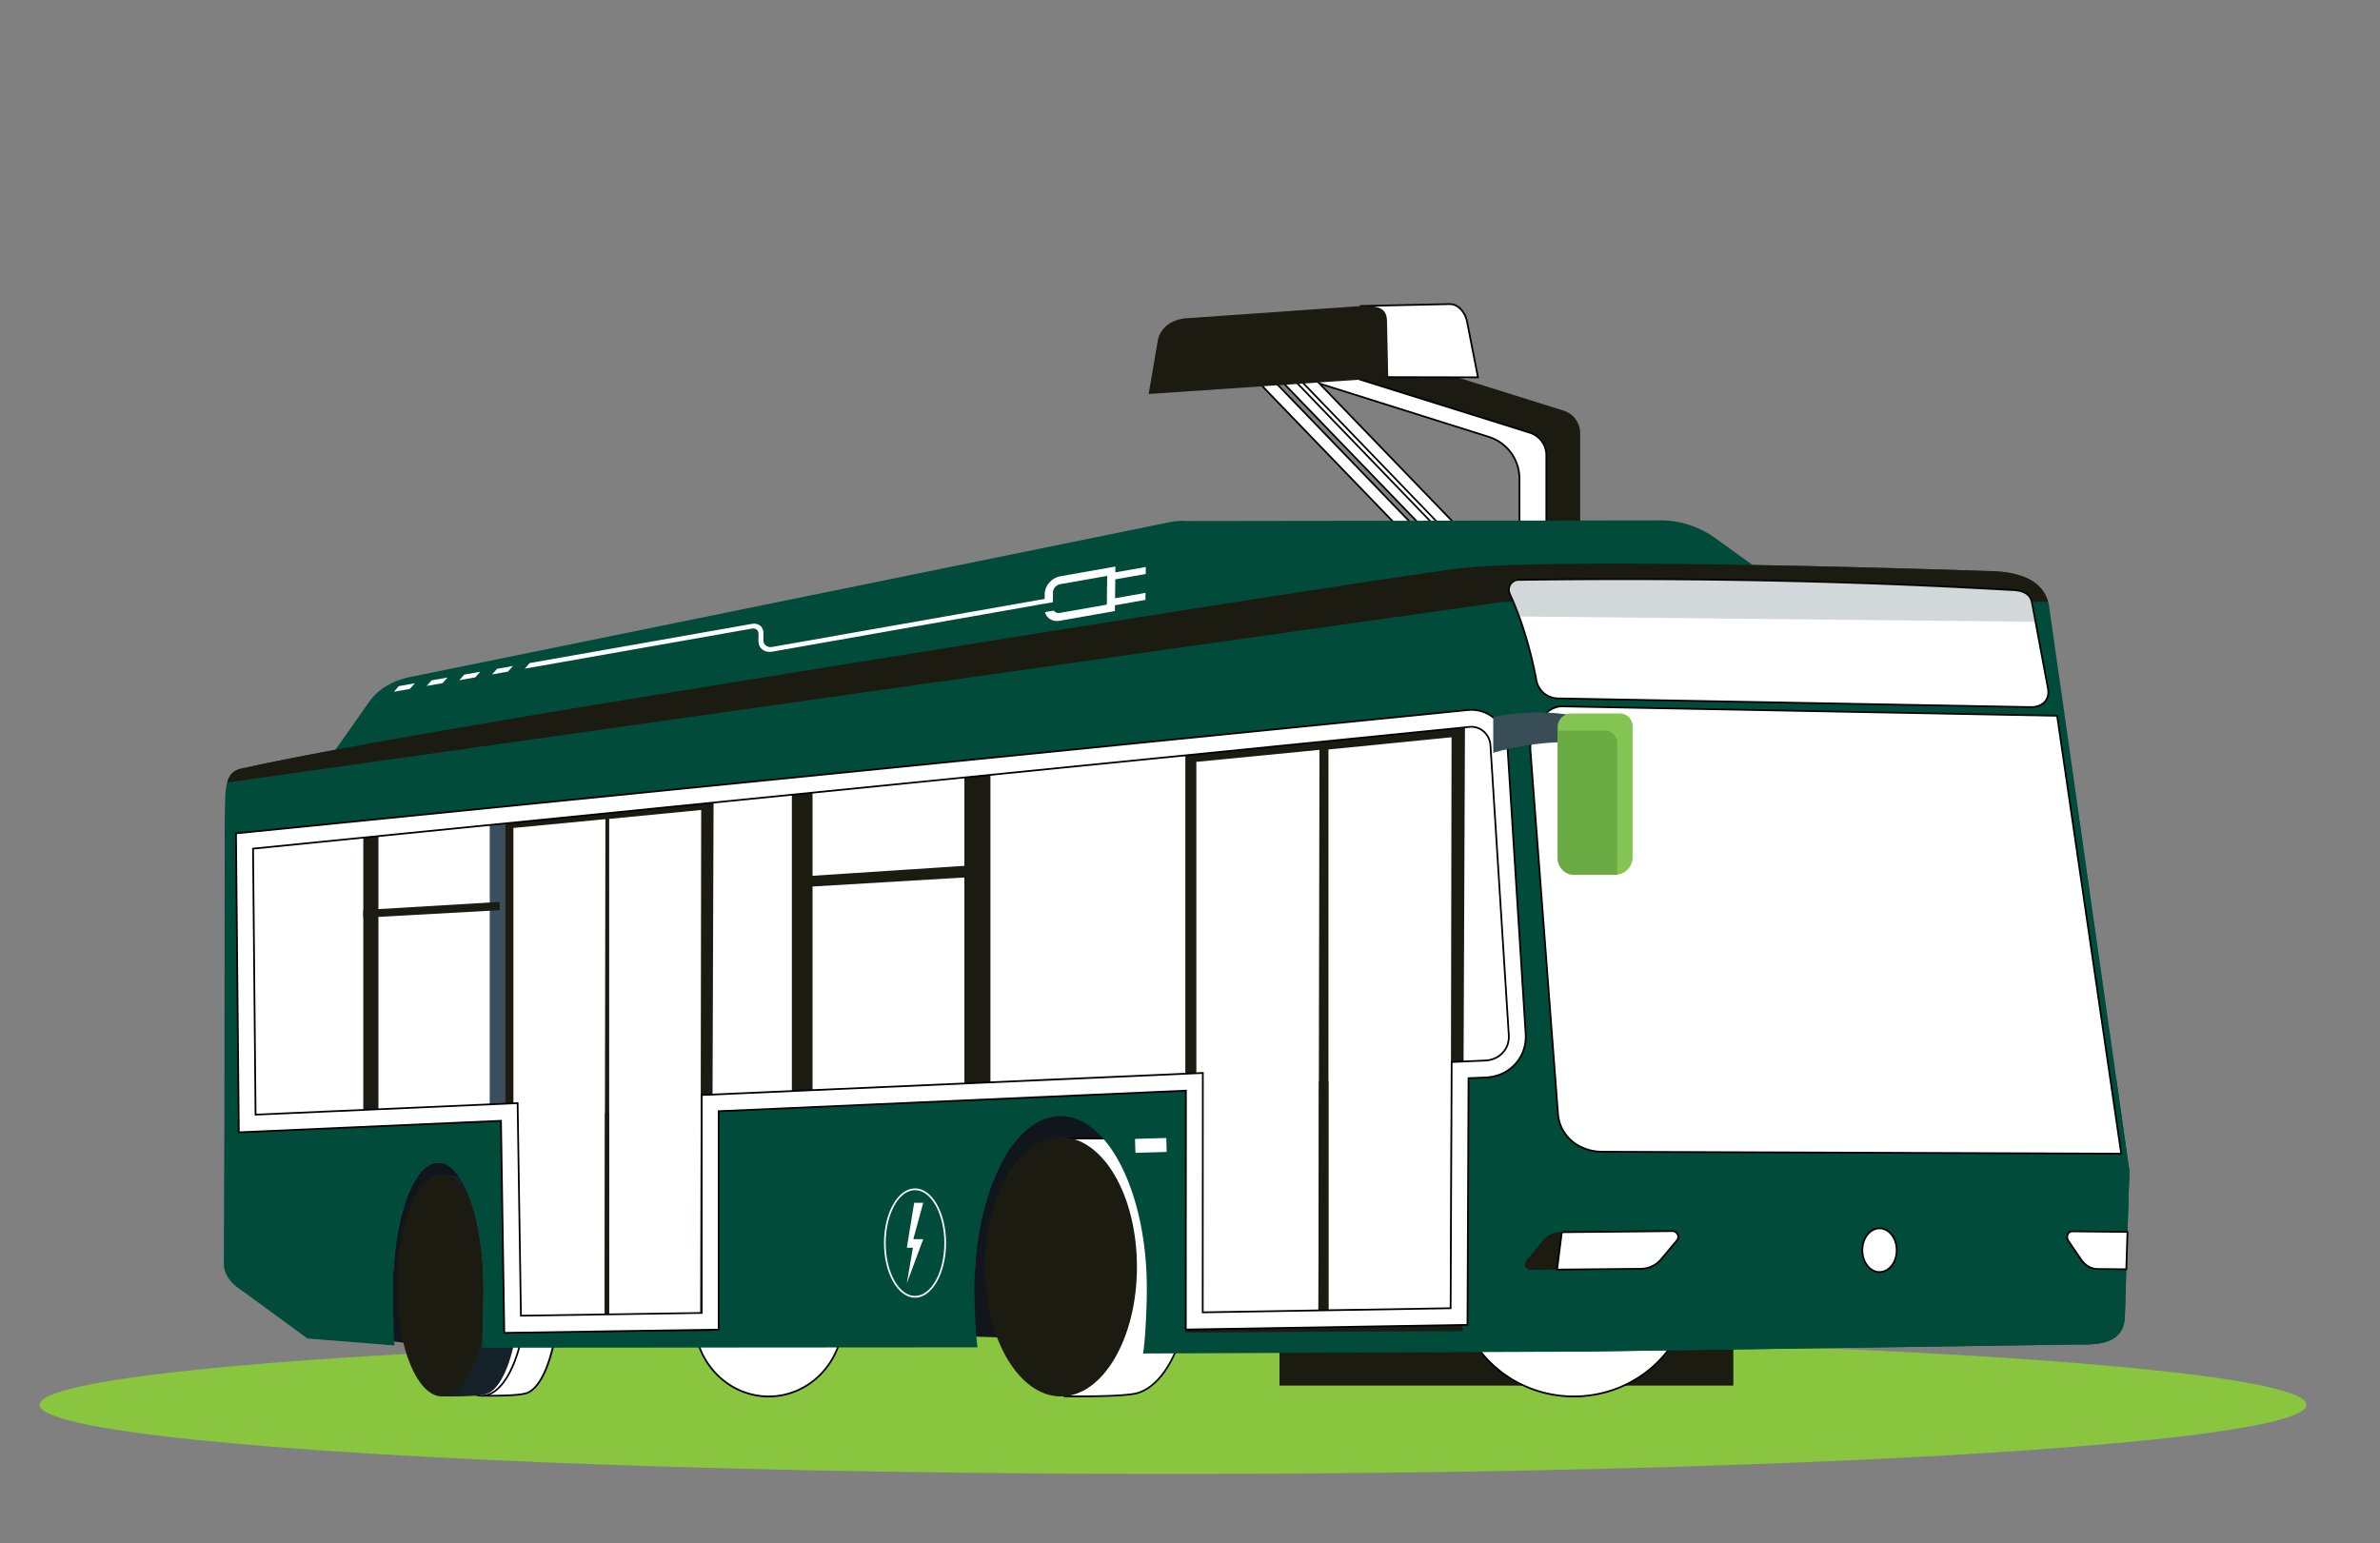 <?xml version="1.0" encoding="UTF-8"?> <svg xmlns="http://www.w3.org/2000/svg" viewBox="0 0 4141 2685"><rect x="0" y="0" width="4141" height="2685" fill="#808080" stroke="none"/><defs><style>.cls-1{isolation:isolate;}.cls-2{fill:#8ac53f;}.cls-3{fill:#1c1b12;}.cls-4{fill:#fff;}.cls-5{fill:#10161b;}.cls-6{fill:#152129;}.cls-7{fill:#445f71;}.cls-8{fill:#374e5c;}.cls-9{fill:#3d5766;}.cls-10{fill:#394f5e;}.cls-11{fill:#324754;}.cls-12{fill:#2e404d;}.cls-13{fill:#004b39;}.cls-14{fill:#384d56;}.cls-15{fill:#83c453;}.cls-16{fill:#6cab44;}.cls-17{mix-blend-mode:screen;opacity:0.23;}</style></defs><g class="cls-1"><g id="Layer_1" data-name="Layer 1"><ellipse class="cls-2" cx="2041.01" cy="2444.56" rx="1971.99" ry="120.31"></ellipse><path class="cls-3" d="M2749.34,753.78V2384.45H2643.75V832.9a76.28,76.28,0,0,0-52.17-72.33L2225.69,645.35l-122.1-38.45H2376.9l343.61,107.66A41.07,41.07,0,0,1,2749.34,753.78Z"></path><path class="cls-4" d="M2690.53,792.23V2384.45h-46.78V832.9a76.28,76.28,0,0,0-52.17-72.33L2225.69,645.35h92.44L2661.75,753A41.12,41.12,0,0,1,2690.53,792.23Z"></path><path d="M2692,2386h-49.8V832.9A74.68,74.68,0,0,0,2591.1,762L2215.86,643.84l102.73.07L2662.2,751.57A42.45,42.45,0,0,1,2692,792.23Zm-46.78-3H2689V792.23a39.45,39.45,0,0,0-27.73-37.78L2317.9,646.86h-82.39L2592,759.12a77.72,77.72,0,0,1,53.23,73.78Z"></path><polygon class="cls-4" points="2765.75 1154.83 2689.35 1139.82 2673.21 1123.11 2444.43 885.79 2378.82 817.74 2167.89 598.99 2244.33 614.01 2389.3 764.38 2454.92 832.44 2749.66 1138.13 2765.75 1154.83"></polygon><path d="M2770.16,1157.23l-81.57-16-16.46-17L2443.35,886.84,2163.47,596.58l81.62,16,.33.34L2456,831.39l294.75,305.69Zm-80-18.8,71.22,14-12.76-13.24L2388.21,765.43l-144.64-150-71.27-14,273.22,283.35,228.78,237.31Z"></path><polygon class="cls-4" points="2673.39 1136.68 2637.65 1129.66 2621.57 1112.96 2437.35 921.87 2371.73 853.81 2116.19 588.83 2151.97 595.86 2376.63 828.87 2442.24 896.97 2657.25 1119.97 2673.39 1136.68"></polygon><path d="M2677.81,1139.09l-40.91-8-16.42-17L2370.64,854.86,2111.77,586.42l41,8.05.33.35,224.65,233,65.62,68.11,215,223Zm-39.4-10.82,30.55,6-12.8-13.25-215-223-65.61-68.1L2151.21,597.25l-30.6-6,252.2,261.52Z"></path><polygon class="cls-4" points="2731.57 1148.11 2718.69 1145.58 2702.55 1128.87 2448.45 865.34 2382.83 797.28 2197.22 604.75 2210.21 607.31 2384.62 788.2 2450.24 856.26 2715.49 1131.41 2731.57 1148.11"></polygon><path d="M2736,1150.52l-18.06-3.55-16.46-17L2381.75,798.33l-188.94-196,18.16,3.57.33.34,240,249,265.26,275.16Zm-16.55-6.33,7.72,1.52-12.76-13.25L2449.15,857.31,2209.45,608.7l-7.81-1.54,247.9,257.13,254.1,263.53Z"></path><path class="cls-4" d="M2571.55,656.61l-201.18-.44-2.69-123.63L2522,529.18c14.63-.32,27.53,13.14,30.84,32.17Z"></path><path d="M2573.38,658.12l-204.49-.44-2.75-126.62L2522,527.67c15.33-.31,28.93,13.73,32.36,33.42Zm-201.53-3.46,197.86.44-18.31-93.46c-3.14-18-15.23-30.95-28.86-30.95h-.47L2369.22,534Z"></path><path class="cls-3" d="M2415.4,657.29l-416.85,28.32,15.54-91.09c3.94-25.86,27.07-40.45,54.54-41l298.46-20.93c25.17-.55,45.6.17,46.15,25.34Z"></path><rect class="cls-3" x="2226.18" y="1457.09" width="789.69" height="954.03"></rect><path class="cls-4" d="M1300.66,2166.11h73.55c53.46,16.51,92.48,68.07,92.48,129.16,0,74.41-57.87,134.73-129.26,134.73s-129.26-60.32-129.26-134.73C1208.17,2234.18,1247.19,2182.62,1300.66,2166.11Z"></path><path d="M1337.43,2431.51c-72.1,0-130.77-61.12-130.77-136.24a138.64,138.64,0,0,1,26.49-82.18,131.87,131.87,0,0,1,67.06-48.42l.45-.07h73.77l.22.07a131.9,131.9,0,0,1,67.07,48.42,138.63,138.63,0,0,1,26.48,82.18C1468.2,2370.39,1409.54,2431.51,1337.43,2431.51Zm-36.54-263.89c-53.71,16.7-91.21,69.16-91.21,127.65,0,73.46,57.31,133.22,127.75,133.22s127.75-59.76,127.75-133.22c0-58.49-37.49-110.95-91.2-127.65Z"></path><polygon class="cls-5" points="665.57 2331.6 707.2 2337.27 763.59 2228.26 808.73 2042.94 790.3 2013.23 730.75 2003.14 675.82 2020.92 636.75 2095.58 632.1 2163.45 632.1 2232.91 639.32 2308.58 665.57 2331.6"></polygon><path class="cls-4" d="M846.54,2294.43a544.11,544.11,0,0,1-3-58,538,538,0,0,1,3.87-65.23l.84-126.39L905,2045a22,22,0,0,1,7,0h0c34.18,5.5,61.33,89.07,61.33,191.4S946.19,2419.81,912,2425.3h0c-19.11,4.27-70.68,3.33-70.68,3.33Z"></path><path d="M853.88,2430.24c-7.06,0-11.94-.08-12.57-.09l-1.54,0L845,2294.48a544.81,544.81,0,0,1-3-58.07,538.62,538.62,0,0,1,3.87-65.33l.85-127.8,58.16.19a22.72,22.72,0,0,1,7.22,0h1.39v.25c34.51,7.42,61.36,91.35,61.36,192.66,0,102.62-26.82,184.36-62.42,190.35l-.09,0C899,2429.77,870.44,2430.24,853.88,2430.24Zm-11-3.09c8.52.11,50,.44,67.6-3.07V2424l1.27-.21c33.68-5.41,60.06-87.73,60.06-187.4,0-49.21-6.31-95.93-17.77-131.55-11.28-35.06-26.3-55.79-42.29-58.36l-.34,0a20.26,20.26,0,0,0-6.22,0l-.23,0-55.27-.18-.85,125.05a538.07,538.07,0,0,0-3.85,65,543.49,543.49,0,0,0,3,57.86v.22Z"></path><path class="cls-4" d="M917.21,2235.85c0,106.55-35.24,192.91-78.72,192.91s-78.73-86.36-78.73-192.91,35.25-192.91,78.73-192.91S917.21,2129.3,917.21,2235.85Z"></path><path d="M838.49,2430.27c-21.68,0-42-20.4-57.07-57.44-14.94-36.61-23.17-85.25-23.17-137s8.23-100.37,23.17-137c15.12-37,35.39-57.44,57.07-57.44s42,20.4,57.06,57.44c15,36.61,23.17,85.26,23.17,137s-8.22,100.37-23.17,137C880.44,2409.87,860.17,2430.27,838.49,2430.27Zm0-385.82c-42.58,0-77.22,85.86-77.22,191.4s34.64,191.4,77.22,191.4,77.21-85.86,77.21-191.4S881.07,2044.45,838.49,2044.45Z"></path><path class="cls-4" d="M894.27,2235.85c0,75.5-25,136.7-55.79,136.7s-55.78-61.2-55.78-136.7,25-136.7,55.78-136.7S894.27,2160.36,894.27,2235.85Z"></path><path d="M838.48,2374.06c-15.55,0-30.05-14.55-40.84-41-10.6-26-16.45-60.52-16.45-97.23s5.85-71.23,16.45-97.23c10.79-26.43,25.29-41,40.84-41s30.07,14.55,40.85,41c10.61,26,16.45,60.53,16.45,97.23s-5.84,71.24-16.45,97.23C868.55,2359.51,854,2374.06,838.48,2374.06Zm0-273.4c-29.92,0-54.27,60.65-54.27,135.19S808.56,2371,838.48,2371s54.28-60.64,54.28-135.19S868.41,2100.66,838.48,2100.66Z"></path><path class="cls-4" d="M870.79,2235.85c0,43.71-14.46,79.15-32.31,79.15s-32.29-35.44-32.29-79.15,14.46-79.15,32.29-79.15S870.79,2192.14,870.79,2235.85Z"></path><path d="M838.48,2316.51c-19,0-33.8-35.43-33.8-80.66s14.85-80.66,33.8-80.66,33.82,35.43,33.82,80.66S857.45,2316.51,838.48,2316.51Zm0-158.3c-16.68,0-30.78,35.56-30.78,77.64s14.1,77.64,30.78,77.64,30.8-35.55,30.8-77.64S855.18,2158.21,838.48,2158.21Z"></path><path class="cls-4" d="M856.9,2235.85c0,24.92-8.24,45.13-18.41,45.13s-18.42-20.21-18.42-45.13,8.25-45.13,18.42-45.13S856.9,2210.93,856.9,2235.85Z"></path><path d="M838.49,2282.49c-11.18,0-19.93-20.48-19.93-46.64s8.75-46.64,19.93-46.64,19.92,20.49,19.92,46.64S849.66,2282.49,838.49,2282.49Zm0-90.26c-9.17,0-16.91,20-16.91,43.62s7.74,43.62,16.91,43.62,16.9-20,16.9-43.62S847.65,2192.23,838.49,2192.23Z"></path><path class="cls-4" d="M840.24,2134.74c0,2.09-.68,3.78-1.54,3.78h-5.14c-.86,0-1.54-1.69-1.54-3.78h0c0-2.08.68-3.78,1.54-3.78h5.14c.86,0,1.54,1.7,1.54,3.78Z"></path><path d="M838.7,2140h-5.14c-1.83,0-3-2.13-3-5.29s1.22-5.29,3-5.29h5.14c1.83,0,3,2.12,3,5.29S840.53,2140,838.7,2140Zm-4.76-3h4.38a6.49,6.49,0,0,0,0-4.54h-4.38a6.49,6.49,0,0,0,0,4.54Z"></path><path class="cls-4" d="M826.2,2139.29c.29,2-.11,4.12-.92,4.85l-4.83,4.31c-.8.7-1.68-.31-2-2.27h0c-.29-2,.12-4.12.93-4.84l4.83-4.32c.8-.71,1.69.3,2,2.27Z"></path><path d="M819.93,2150.18a2.19,2.19,0,0,1-.75-.13c-1.13-.41-1.91-1.71-2.2-3.64-.32-2.17.06-5,1.41-6.2l4.83-4.31a2.23,2.23,0,0,1,2.28-.48c1.13.41,1.91,1.71,2.2,3.65s0,4.92-1.4,6.19l-4.84,4.31A2.28,2.28,0,0,1,819.93,2150.18Zm4.62-11.42-4.15,3.7a5.61,5.61,0,0,0-.43,3.5,4.82,4.82,0,0,0,.16.75l4.15-3.69a5.68,5.68,0,0,0,.43-3.51h0A4.82,4.82,0,0,0,824.55,2138.76Z"></path><path class="cls-4" d="M813.65,2155.32a8.16,8.16,0,0,1-.19,5.34l-3.94,8.1c-.66,1.33-1.63,1.13-2.18-.47h0a8.07,8.07,0,0,1,.19-5.33l3.94-8.1c.66-1.34,1.63-1.13,2.18.46Z"></path><path d="M808.52,2171.15h-.13c-.64,0-1.81-.4-2.48-2.37a9.45,9.45,0,0,1,.26-6.46l3.94-8.11a2.61,2.61,0,0,1,2.49-1.73c.63,0,1.8.4,2.48,2.36h0a9.59,9.59,0,0,1-.26,6.47l-3.94,8.11A2.63,2.63,0,0,1,808.52,2171.15Zm3.86-14.71-3.49,7.18a6.64,6.64,0,0,0-.28,3.55l3.49-7.17A6.67,6.67,0,0,0,812.38,2156.44Z"></path><path class="cls-4" d="M804.08,2180.92a7.48,7.48,0,0,1,.57,5.17L802.08,2197c-.43,1.82-1.38,2.43-2.11,1.39h0a7.39,7.39,0,0,1-.56-5.16l2.57-10.92c.42-1.81,1.37-2.43,2.1-1.39Z"></path><path d="M800.74,2200.41a2.44,2.44,0,0,1-2-1.15c-1.12-1.58-1.25-4.47-.79-6.38l2.57-10.92c.55-2.33,1.74-2.89,2.4-3a2.3,2.3,0,0,1,2.4,1.1c1.14,1.61,1.27,4.43.81,6.39l-2.57,10.91c-.55,2.33-1.74,2.89-2.4,3A2.18,2.18,0,0,1,800.74,2200.41Zm2.55-17.1-2.41,10.26a7.09,7.09,0,0,0-.12,2.45l2.42-10.27A7.45,7.45,0,0,0,803.29,2183.31Z"></path><path class="cls-4" d="M798.67,2213c.84.35,1.4,2.32,1.25,4.37l-.89,12.41c-.15,2.07-.95,3.44-1.79,3.08h0c-.84-.37-1.4-2.33-1.25-4.39l.89-12.41c.15-2.06,1-3.43,1.79-3.06Z"></path><path d="M797.51,2234.42a2.14,2.14,0,0,1-.86-.18c-1.74-.75-2.34-3.49-2.17-5.87l.89-12.42c.08-1,.4-3.31,1.89-4.2a2.2,2.2,0,0,1,2-.14c1.73.75,2.33,3.48,2.16,5.87l-.89,12.41c-.08,1-.4,3.31-1.88,4.21A2.27,2.27,0,0,1,797.51,2234.42Zm.89-18.43c0,.06,0,.12,0,.18l-.9,12.41a7.64,7.64,0,0,0,0,1.28c0-.06,0-.12,0-.19l.89-12.41A6.67,6.67,0,0,0,798.4,2216Zm-.48-1.7Z"></path><path class="cls-4" d="M798.06,2247.67c.84-.36,1.64,1,1.79,3.06l.89,12.41c.15,2.05-.41,4-1.25,4.39h0c-.84.37-1.64-1-1.79-3.07l-.89-12.42c-.15-2.05.41-4,1.25-4.37Z"></path><path d="M799.22,2269.1a2.21,2.21,0,0,1-1.15-.33c-1.48-.89-1.8-3.24-1.87-4.21l-.89-12.41c-.18-2.38.42-5.12,2.15-5.86h0a2.19,2.19,0,0,1,2,.14c1.48.9,1.8,3.23,1.87,4.19l.9,12.41c.17,2.4-.44,5.15-2.17,5.89A2.14,2.14,0,0,1,799.22,2269.1Zm-.89-18.41a6.36,6.36,0,0,0,0,1.24l.89,12.42c0,.05,0,.1,0,.15a7.29,7.29,0,0,0,0-1.25l-.9-12.41C798.34,2250.79,798.33,2250.74,798.33,2250.69Z"></path><path class="cls-4" d="M802.32,2280.76c.74-1.05,1.68-.42,2.12,1.39l2.57,10.92a7.41,7.41,0,0,1-.57,5.15h0c-.74,1.05-1.68.43-2.11-1.38l-2.57-10.92a7.5,7.5,0,0,1,.56-5.16Z"></path><path d="M805.67,2300.24a2.18,2.18,0,0,1-.41,0c-.66-.12-1.85-.68-2.4-3l-2.57-10.91c-.45-1.91-.32-4.79.8-6.37a2.33,2.33,0,0,1,2.4-1.12c.66.12,1.86.68,2.41,3l2.58,10.92c.44,1.91.31,4.79-.81,6.38A2.4,2.4,0,0,1,805.67,2300.24Zm-2.55-17.1a7.27,7.27,0,0,0,.11,2.44l2.42,10.25a7.12,7.12,0,0,0-.11-2.42Z"></path><path class="cls-4" d="M811,2308.28c.55-1.6,1.52-1.81,2.18-.47l3.94,8.11a8.17,8.17,0,0,1,.19,5.32h0c-.55,1.6-1.52,1.81-2.18.47l-3.94-8.1a8.07,8.07,0,0,1-.19-5.33Z"></path><path d="M816.08,2324.1a2.64,2.64,0,0,1-2.36-1.72l-3.94-8.11a9.53,9.53,0,0,1-.26-6.47h0c.68-2,1.85-2.33,2.48-2.37a2.57,2.57,0,0,1,2.48,1.73l3.94,8.12a9.5,9.5,0,0,1,.27,6.46c-.68,2-1.84,2.33-2.48,2.37Zm.47-2.86Zm-4.33-11.84a6.45,6.45,0,0,0,.28,3.55l3.49,7.18a6.64,6.64,0,0,0-.28-3.55Z"></path><path class="cls-4" d="M822.9,2326.92c.29-2,1.17-3,2-2.27l4.83,4.31c.8.72,1.21,2.89.92,4.85h0c-.29,2-1.18,3-2,2.26l-4.84-4.31c-.8-.72-1.21-2.89-.92-4.84Z"></path><path d="M829.18,2337.81a2.33,2.33,0,0,1-1.53-.61l-4.83-4.31c-1.36-1.22-1.73-4-1.41-6.19h0c.29-1.94,1.06-3.23,2.19-3.65a2.19,2.19,0,0,1,2.27.47l4.85,4.32c1.35,1.21,1.73,4,1.41,6.19-.29,1.94-1.07,3.23-2.21,3.65A2.35,2.35,0,0,1,829.18,2337.81Zm-4.62-11.42a4.82,4.82,0,0,0-.16.75h0a5.5,5.5,0,0,0,.44,3.51l4.14,3.68a6.13,6.13,0,0,0,.16-.74,5.64,5.64,0,0,0-.44-3.51Z"></path><path class="cls-4" d="M836.73,2334.42c0-2.1.69-3.79,1.54-3.79h5.14c.86,0,1.55,1.69,1.55,3.79h0c0,2.08-.69,3.77-1.55,3.77h-5.14c-.85,0-1.54-1.69-1.54-3.77Z"></path><path d="M843.42,2339.7h-5.15c-1.82,0-3-2.12-3-5.28s1.23-5.3,3-5.3h5.15c1.82,0,3.05,2.13,3.05,5.3S845.24,2339.7,843.42,2339.7Zm-4.76-3H843a5.27,5.27,0,0,0,.42-2.26,5.38,5.38,0,0,0-.42-2.28h-4.37a5.38,5.38,0,0,0-.42,2.28A5.31,5.31,0,0,0,838.66,2336.68Z"></path><path class="cls-4" d="M850.77,2329.86c-.29-2,.12-4.13.92-4.85l4.84-4.31c.79-.71,1.68.3,2,2.27h0c.29,2-.12,4.12-.92,4.84l-4.84,4.31c-.8.72-1.68-.3-2-2.26Z"></path><path d="M852.22,2333.86a2.18,2.18,0,0,1-.74-.13c-1.13-.4-1.92-1.7-2.2-3.65-.33-2.16.05-5,1.4-6.2l4.84-4.31a2.21,2.21,0,0,1,2.27-.47c1.13.41,1.92,1.7,2.2,3.64.33,2.16,0,5-1.4,6.19l-4.84,4.32A2.29,2.29,0,0,1,852.22,2333.86Zm-.49-2.86Zm5.12-8.56-4.15,3.7a5.54,5.54,0,0,0-.44,3.49h0c0,.3.11.54.16.74l4.16-3.7a5.64,5.64,0,0,0,.43-3.49C857,2322.89,856.9,2322.64,856.85,2322.44Z"></path><path class="cls-4" d="M863.33,2313.82a8.07,8.07,0,0,1,.19-5.33l3.94-8.1c.65-1.33,1.62-1.13,2.17.47h0a8,8,0,0,1-.19,5.33l-3.94,8.1c-.65,1.34-1.62,1.14-2.17-.47Z"></path><path d="M864.5,2316.69h-.13c-.63,0-1.8-.4-2.47-2.37a9.5,9.5,0,0,1,.26-6.48l3.94-8.1a2.62,2.62,0,0,1,2.48-1.73c.63,0,1.8.4,2.48,2.36a9.53,9.53,0,0,1-.26,6.49l-3.94,8.1A2.66,2.66,0,0,1,864.5,2316.69Zm3.87-14.71-3.49,7.17a6.63,6.63,0,0,0-.29,3.55l3.5-7.18A6.6,6.6,0,0,0,868.37,2302Z"></path><path class="cls-4" d="M872.89,2288.22a7.4,7.4,0,0,1-.56-5.17l2.57-10.91c.42-1.8,1.37-2.43,2.1-1.38h0a7.46,7.46,0,0,1,.57,5.17L875,2286.84c-.43,1.81-1.37,2.43-2.11,1.38Z"></path><path d="M873.66,2290.24a2.39,2.39,0,0,1-2-1.15c-1.13-1.6-1.26-4.42-.8-6.38l2.57-10.91c.54-2.33,1.73-2.89,2.4-3a2.35,2.35,0,0,1,2.41,1.11c1.12,1.58,1.25,4.47.8,6.38l-2.57,10.92c-.55,2.32-1.74,2.88-2.4,3A2.09,2.09,0,0,1,873.66,2290.24Zm2.55-17.09-2.41,10.25a7.21,7.21,0,0,0-.12,2.43l2.42-10.25A7.2,7.2,0,0,0,876.21,2273.15Z"></path><path class="cls-4" d="M878.3,2256.16c-.83-.37-1.39-2.32-1.25-4.39l.89-12.4c.15-2.06,1-3.44,1.79-3.07h0c.85.35,1.4,2.32,1.26,4.38l-.9,12.41c-.15,2-.94,3.43-1.79,3.07Z"></path><path d="M878.57,2257.72a2.22,2.22,0,0,1-.87-.18h0c-1.72-.75-2.32-3.49-2.15-5.88l.89-12.4c.07-1,.4-3.32,1.89-4.21a2.16,2.16,0,0,1,2-.13c1.71.71,2.31,3.46,2.14,5.86l-.89,12.42c-.07,1-.4,3.3-1.88,4.2A2.27,2.27,0,0,1,878.57,2257.72Zm.9-18.43a1.11,1.11,0,0,0,0,.19l-.89,12.4a8.72,8.72,0,0,0,0,1.26.81.81,0,0,0,0-.16l.9-12.41A9,9,0,0,0,879.47,2239.29Z"></path><path class="cls-4" d="M845.23,2335.58c-22.72,9.81-44.38-27.35-48.39-83S808,2143.83,830.72,2134s44.38,27.35,48.38,83S867.94,2325.76,845.23,2335.58Z"></path><path d="M837.94,2338.65a20.64,20.64,0,0,1-10.77-3.19c-16.44-10-28.93-42.47-31.83-82.78-4-56.16,11.56-110,34.78-120.06a19.66,19.66,0,0,1,18.66,1.51c16.43,10,28.93,42.47,31.83,82.79,4,56.16-11.57,110-34.78,120A19.7,19.7,0,0,1,837.94,2338.65ZM838,2134a16.85,16.85,0,0,0-6.7,1.44c-22.14,9.58-36.93,62.09-33,117.07,2.83,39.37,14.76,70.94,30.39,80.42,5.22,3.17,10.57,3.61,15.89,1.31h0c22.13-9.56,36.92-62.07,33-117.05-2.84-39.38-14.76-70.94-30.39-80.43A17.56,17.56,0,0,0,838,2134Z"></path><path class="cls-4" d="M878.91,2221.48c-.83.37-1.63-1-1.78-3.07l-.9-12.41c-.14-2.05.41-4,1.25-4.38h0c.85-.36,1.64,1,1.79,3.07l.9,12.42c.14,2-.42,4-1.26,4.37Z"></path><path d="M878.65,2223.05a2.27,2.27,0,0,1-1.15-.32c-1.48-.9-1.81-3.24-1.88-4.21l-.89-12.41c-.17-2.38.43-5.12,2.15-5.87a2.16,2.16,0,0,1,2,.14c1.48.9,1.81,3.23,1.88,4.2l.89,12.42c.17,2.38-.43,5.11-2.15,5.86h0A2.07,2.07,0,0,1,878.65,2223.05Zm-.9-18.42a8.83,8.83,0,0,0,0,1.27l.89,12.4c0,.06,0,.11,0,.17a8.7,8.7,0,0,0,0-1.26l-.89-12.41C877.76,2204.74,877.76,2204.68,877.75,2204.63Zm.49-1.72Z"></path><path class="cls-4" d="M874.65,2188.39c-.74,1-1.68.43-2.11-1.38L870,2176.08a7.44,7.44,0,0,1,.57-5.16h0c.73-1.05,1.68-.41,2.1,1.39l2.57,10.92a7.38,7.38,0,0,1-.56,5.16Z"></path><path d="M873.87,2190.41a2.06,2.06,0,0,1-.4,0c-.66-.13-1.85-.69-2.4-3l-2.57-10.93c-.45-1.91-.32-4.8.81-6.38a2.31,2.31,0,0,1,2.39-1.11c.67.13,1.86.69,2.41,3l2.57,10.92c.45,1.91.33,4.79-.8,6.38A2.42,2.42,0,0,1,873.87,2190.41Zm-2.54-17.09a7.14,7.14,0,0,0,.11,2.42l2.42,10.28a7,7,0,0,0-.12-2.44Z"></path><path class="cls-4" d="M866,2160.86c-.55,1.6-1.52,1.81-2.17.47l-3.94-8.11a8,8,0,0,1-.19-5.31h0c.55-1.61,1.52-1.81,2.17-.47l3.94,8.1a8,8,0,0,1,.19,5.32Z"></path><path d="M864.85,2163.73a2.62,2.62,0,0,1-2.36-1.74l-3.94-8.11a9.45,9.45,0,0,1-.26-6.46c.67-2,1.84-2.33,2.48-2.37a2.57,2.57,0,0,1,2.48,1.72l3.94,8.11a9.47,9.47,0,0,1,.26,6.47h0c-.68,2-1.85,2.33-2.48,2.37ZM861,2149a6.58,6.58,0,0,0,.29,3.54l3.49,7.19a6.62,6.62,0,0,0-.28-3.55Z"></path><path class="cls-4" d="M877.55,2270.77c-7.89,53.13-31.85,80.5-53.53,61.18s-32.85-78.06-25-131.17,31.86-80.5,53.53-61.17S885.44,2217.67,877.55,2270.77Z"></path><path d="M838.32,2339.65c-5.22,0-10.41-2.21-15.3-6.57-22-19.6-33.39-79-25.45-132.52,5.33-35.92,18.42-61.78,34.15-67.47,7.37-2.67,14.93-.8,21.88,5.39,22,19.6,33.39,79.05,25.44,132.51h0c-5.33,35.92-18.41,61.77-34.14,67.48A19.26,19.26,0,0,1,838.32,2339.65Zm0-204.74a16.25,16.25,0,0,0-5.59,1c-14.69,5.32-27,30.25-32.19,65.07-7.81,52.58,3.16,110.82,24.47,129.82,6.16,5.49,12.5,7.11,18.84,4.81,14.68-5.32,27-30.26,32.19-65.08h0c7.81-52.58-3.17-110.81-24.47-129.81C847.24,2136.86,842.8,2134.91,838.34,2134.91Z"></path><path class="cls-4" d="M854.07,2142.23c-.29,2-1.17,3-2,2.26l-4.83-4.3c-.8-.72-1.21-2.89-.92-4.86h0c.29-2,1.18-3,2-2.26l4.83,4.32c.8.71,1.21,2.88.92,4.84Z"></path><path d="M852.62,2146.23a2.33,2.33,0,0,1-1.53-.61l-4.83-4.31c-1.35-1.21-1.73-4-1.41-6.2.28-1.93,1.07-3.23,2.2-3.64a2.21,2.21,0,0,1,2.27.47l4.84,4.33c1.34,1.19,1.73,4,1.41,6.18h0c-.29,1.93-1.07,3.23-2.2,3.64A2.19,2.19,0,0,1,852.62,2146.23ZM848,2134.81a5.93,5.93,0,0,0-.17.74,5.64,5.64,0,0,0,.45,3.52l4.14,3.69a6.35,6.35,0,0,0,.16-.75h0a5.55,5.55,0,0,0-.44-3.49Z"></path><path class="cls-6" d="M777.28,2295.67a554.17,554.17,0,0,1,.82-123.26L779,2046l56.77.19a21.21,21.21,0,0,1,7,0h0c34.18,5.49,61.33,89.07,61.33,191.4S876.93,2421,842.75,2426.53h0c-19.11,4.28-72,3.42-72,3.42Z"></path><path class="cls-3" d="M848,2237.09C848,2343.64,812.7,2430,769.23,2430s-78.73-86.36-78.73-192.91,35.25-192.91,78.73-192.91S848,2130.54,848,2237.09Z"></path><path class="cls-3" d="M825,2237.09c0,75.5-25,136.69-55.79,136.69s-55.78-61.19-55.78-136.69,25-136.71,55.78-136.71S825,2161.59,825,2237.09Z"></path><path class="cls-3" d="M801.53,2237.09c0,43.71-14.46,79.14-32.31,79.14s-32.29-35.43-32.29-79.14,14.46-79.15,32.29-79.15S801.53,2193.38,801.53,2237.09Z"></path><path class="cls-3" d="M787.64,2237.09c0,24.91-8.24,45.13-18.41,45.13s-18.42-20.22-18.42-45.13,8.25-45.14,18.42-45.14S787.64,2212.16,787.64,2237.09Z"></path><path class="cls-3" d="M771,2136c0,2.09-.69,3.78-1.54,3.78H764.3c-.86,0-1.54-1.69-1.54-3.78h0c0-2.08.68-3.78,1.54-3.78h5.14c.85,0,1.54,1.7,1.54,3.78Z"></path><path class="cls-3" d="M756.94,2140.52c.29,2-.11,4.13-.92,4.86l-4.83,4.3c-.8.71-1.68-.3-2-2.26h0c-.29-2,.12-4.13.93-4.85l4.83-4.31c.8-.71,1.68.3,2,2.26Z"></path><path class="cls-3" d="M744.39,2156.56a8.13,8.13,0,0,1-.19,5.33l-3.94,8.1c-.66,1.34-1.63,1.14-2.18-.47h0a8,8,0,0,1,.19-5.32l3.94-8.11c.65-1.33,1.63-1.13,2.18.47Z"></path><path class="cls-3" d="M734.82,2182.16a7.47,7.47,0,0,1,.57,5.17l-2.57,10.91c-.43,1.81-1.38,2.43-2.11,1.38h0a7.37,7.37,0,0,1-.56-5.16l2.56-10.92c.43-1.8,1.38-2.42,2.11-1.38Z"></path><path class="cls-3" d="M729.41,2214.24c.84.35,1.4,2.31,1.25,4.37l-.89,12.41c-.15,2.06-.95,3.43-1.79,3.07h0c-.84-.36-1.4-2.33-1.26-4.38l.9-12.41c.15-2.06,1-3.44,1.79-3.06Z"></path><path class="cls-3" d="M728.8,2248.91c.84-.36,1.64,1,1.79,3.06l.89,12.41c.14,2-.41,4-1.25,4.38h0c-.84.37-1.64-1-1.79-3.07l-.89-12.41c-.15-2.06.41-4,1.25-4.37Z"></path><path class="cls-3" d="M733.06,2282c.74-1.06,1.68-.43,2.11,1.38l2.58,10.92a7.44,7.44,0,0,1-.57,5.16h0c-.74,1.05-1.68.42-2.11-1.39l-2.57-10.91a7.44,7.44,0,0,1,.56-5.16Z"></path><path class="cls-3" d="M741.69,2309.52c.55-1.61,1.52-1.81,2.18-.47l3.93,8.11a8.1,8.1,0,0,1,.2,5.32h0c-.55,1.59-1.52,1.8-2.18.47l-3.94-8.11a8,8,0,0,1-.19-5.32Z"></path><path class="cls-3" d="M753.64,2328.15c.29-2,1.17-3,2-2.26l4.83,4.31c.8.72,1.21,2.89.92,4.84h0c-.29,2-1.18,3-2,2.26l-4.84-4.3c-.8-.72-1.21-2.89-.92-4.85Z"></path><path class="cls-3" d="M767.47,2335.65c0-2.09.69-3.79,1.54-3.79h5.14c.85,0,1.55,1.7,1.55,3.79h0c0,2.08-.69,3.78-1.55,3.78H769c-.85,0-1.54-1.7-1.54-3.78Z"></path><path class="cls-3" d="M781.51,2331.09c-.29-2,.12-4.13.92-4.85l4.84-4.3c.79-.71,1.68.29,2,2.26h0c.29,2-.12,4.13-.92,4.84l-4.84,4.31c-.8.73-1.68-.29-2-2.26Z"></path><path class="cls-3" d="M794.07,2315.06a8.07,8.07,0,0,1,.19-5.33l3.94-8.1c.65-1.34,1.62-1.13,2.17.46h0a8,8,0,0,1-.19,5.33l-3.94,8.1c-.66,1.35-1.63,1.14-2.17-.46Z"></path><path class="cls-3" d="M803.63,2289.46a7.41,7.41,0,0,1-.56-5.17l2.57-10.91c.42-1.81,1.37-2.43,2.1-1.39h0a7.47,7.47,0,0,1,.57,5.17l-2.57,10.91c-.43,1.81-1.37,2.43-2.11,1.39Z"></path><path class="cls-3" d="M809,2257.39c-.84-.37-1.39-2.32-1.25-4.38l.89-12.41c.15-2,1-3.44,1.79-3.06h0c.84.35,1.4,2.32,1.26,4.37l-.9,12.42c-.15,2-1,3.42-1.79,3.06Z"></path><path class="cls-3" d="M776,2336.81c-22.72,9.82-44.38-27.35-48.39-83s11.16-108.73,33.88-118.56,44.38,27.36,48.38,83S798.68,2327,776,2336.81Z"></path><path class="cls-3" d="M809.65,2222.72c-.83.36-1.63-1-1.78-3.07l-.9-12.41c-.14-2.06.41-4,1.25-4.38h0c.85-.37,1.64,1,1.79,3.06l.9,12.42c.14,2.06-.42,4-1.26,4.38Z"></path><path class="cls-3" d="M805.39,2189.62c-.74,1.05-1.68.44-2.11-1.37l-2.57-10.93a7.43,7.43,0,0,1,.57-5.16h0c.73-1,1.67-.42,2.1,1.39l2.57,10.92a7.36,7.36,0,0,1-.56,5.15Z"></path><path class="cls-3" d="M796.76,2162.1c-.55,1.6-1.52,1.81-2.17.47l-3.94-8.11a8,8,0,0,1-.19-5.32h0c.55-1.6,1.52-1.81,2.17-.47l3.94,8.11a8,8,0,0,1,.19,5.32Z"></path><path class="cls-3" d="M808.29,2272c-7.89,53.12-31.85,80.49-53.53,61.18s-32.85-78.06-25-131.18,31.86-80.49,53.53-61.17S816.18,2218.9,808.29,2272Z"></path><path class="cls-3" d="M784.81,2143.47c-.29,2-1.17,3-2,2.26l-4.83-4.31c-.8-.72-1.21-2.88-.92-4.85h0c.29-2,1.18-3,2-2.26l4.83,4.32c.8.71,1.21,2.87.92,4.84Z"></path><path class="cls-7" d="M3700.61,2007.47l-107.8-758.68-11.32-79.6H2440.66L1140,1328.09l-721.15,97.33-9.42,42.3v345.41l4.68,387.72,256.13,76.36-3.54-47,11.75-121,36.44-78.71L736,1994.08h35.27l32.88,38.77,42.3,77.54,5.62,71.65v98.7l6.12,50.51h397.1l23.82-12.56h366.35l7.85-26L1678,2164.57l22.64-138.72,70.5-94.19,70.63-10.47,70.67,23.56,49.73,34.15,65.43,151.64v206.73h575.7l59.38-202.47H3701.88l3-97.46ZM836.37,1695.73l-365.68,8.11-3.29-148.21,369-8.19Zm263.44,180.61-206.5,6.14v-408.1l206.5-17.29Zm274.32-8.18-241.51,7.2V1573.85l241.51-14.1Zm0-320.51-241.51,14.78V1454.86l241.51-19.62Zm457.79,306.87-198.59,5.92V1860l-9.22.26v.49l-198.55,5.92V1431.27L1833,1402.76Zm197.83-5.89-172.25,5.14,2.36-451.48h.19l169.7-11.48Zm374.33-11.16-329.54,9.82V1528.9l329.54-18.09Zm0-343.77-329.54,19.43V1387.77l329.54-22.35Zm479.39,329.48-422.89,12.59V1361.59l422.89-28.66Zm414.43-12.35-111.36,3.32-13.34.36v0L3023.37,1819V1468.81l274.53-10.31Zm0-361.34-274.53,10.31v-137l125-6.43L3297.9,1309Zm281.17,339.11c-12.63,9.42-30.53,14.88-50.42,15.37l-36.93,1.11-.13,10h-42l.08-8.78L3325.39,1810V1305.49l164.89-13.68h.23l2.65-.2c15.31-1,30.32,2.2,42.2,9,12.5,7.2,19.92,17.38,21,28.66l39.72,425.27C3597.29,1767.4,3591.24,1779.5,3579.07,1788.6Z"></path><path class="cls-8" d="M749.46,1723.86a21.53,21.53,0,0,0-15.08,6.69l-.62-9.4A11.4,11.4,0,0,1,744.84,1709l104.84-2.34a12.54,12.54,0,0,1,12,8l3.21,8.15a24.6,24.6,0,0,0-9.67-1.73ZM946.89,1898.2h0a28.77,28.77,0,0,0-4.35-11.16l-1.87-4.71-36.15,1.8-1.73-10.21-3-17.44-1.21-7-18.42-107.86h0l0-.07a25.13,25.13,0,0,0-3.63-9.26l-9-22.83a13.85,13.85,0,0,0-13.19-8.77L739,1703.28a12.5,12.5,0,0,0-12.2,13.34l1.73,26.34a26.76,26.76,0,0,0-.16,2.68,20.64,20.64,0,0,0,.23,3.14l36.28,243.08H962.89Z"></path><path class="cls-8" d="M804.43,1886.69l-54.52,2.73L725.57,1746.9h0v0a24.73,24.73,0,0,0-3.65-9.26l-9-22.84a13.82,13.82,0,0,0-13.17-8.77l-115.37,2.58a12.51,12.51,0,0,0-12.21,13.35l1.72,26.33h0a21.84,21.84,0,0,0,.05,5.82l36.29,243.09h211.5l6.17-86.47A22.42,22.42,0,0,0,804.43,1886.69ZM594.86,1729.15a21.61,21.61,0,0,0-15.08,6.69l-.62-9.39a11.4,11.4,0,0,1,11.09-12.13L695.09,1712a12.56,12.56,0,0,1,12,8l3.21,8.15a24.68,24.68,0,0,0-9.68-1.72Z"></path><path class="cls-8" d="M650.6,1886.69l-54.52,2.73L571.74,1746.9h0v0a24.73,24.73,0,0,0-3.65-9.26l-9-22.84a13.84,13.84,0,0,0-13.18-8.77l-115.37,2.58a12.5,12.5,0,0,0-12.2,13.35l1.72,26.33h0a21.84,21.84,0,0,0,.05,5.82l36.29,243.09h211.5l6.17-86.47A22.42,22.42,0,0,0,650.6,1886.69ZM441,1729.15a21.61,21.61,0,0,0-15.08,6.69l-.62-9.39a11.4,11.4,0,0,1,11.09-12.13L541.26,1712a12.56,12.56,0,0,1,12,8l3.21,8.15a24.65,24.65,0,0,0-9.68-1.72Z"></path><path class="cls-9" d="M769.28,1949.43l0-.13-6.81-39.88,0,0a29.63,29.63,0,0,0-4.38-11.15l-10.8-27.42a16.58,16.58,0,0,0-15.83-10.53l-138.62,3.11a15,15,0,0,0-14.66,16l2.1,31.6a27.71,27.71,0,0,0-.23,3.3,24.58,24.58,0,0,0,.29,3.7l5.86,39.33,0,.13,2.49,16.75,10.43,69.84a28,28,0,0,1,6.94-.88c36.18,0,66.35,71.71,73.15,166.85h5.63c4.58-87.48,27.74-158.15,57.94-180a37,37,0,0,1,12.5-6,29.29,29.29,0,0,1,7.32-1c.59,0,1.18,0,1.77.06a12.62,12.62,0,0,1,1.51-.06,32.05,32.05,0,0,1,16.84,5Zm-169.43-79.14,125.95-2.85a15.08,15.08,0,0,1,14.36,9.59l3.86,9.81a28.72,28.72,0,0,0-11.61-2.09l-127,3.37a25.88,25.88,0,0,0-18.09,8l-.75-11.25A13.68,13.68,0,0,1,599.85,1870.29ZM881,2089.48a26.91,26.91,0,0,0-23.88-12.13l-38.67,1.93c12.34,30.91,21.1,72.53,24.47,119.57q.39,5.55.69,11.19h34.32l2.94-41.25,4.49-62.62A26.75,26.75,0,0,0,881,2089.48Z"></path><path class="cls-10" d="M962.53,1983.45v348.92l-123.17-1.71c1.17-26.46,1.83-72.56,1.83-88.72,0-120.89-35.2-218.9-78.62-218.9-6.83,0-13.48,2.42-19.82,7l-10-66.64,160.57-6,40.69-1.5A27.52,27.52,0,0,1,962.53,1983.45Z"></path><path class="cls-11" d="M2165.62,2091.56l7.82,109.46h267.71l45.93-307.7a27.6,27.6,0,0,0,.07-7.37h0l2.17-33.33a15.81,15.81,0,0,0-15.44-16.88l-146-3.27a17.5,17.5,0,0,0-16.69,11.09l-11.39,28.91a31.08,31.08,0,0,0-4.62,11.73l0,0h0l-30.8,180.39-69-3.45A28.39,28.39,0,0,0,2165.62,2091.56Zm161.17-233.3a31,31,0,0,0-12.26,2.18l4.07-10.32a15.88,15.88,0,0,1,15.15-10.09l132.71,3a14.44,14.44,0,0,1,14,15.36l-.79,11.89a27.32,27.32,0,0,0-19.09-8.47Z"></path><path class="cls-10" d="M1965.45,1914.85l175.23-8.41c13.58-.65,24.87,13.42,24.87,31v392.93l-152.08-2.71Z"></path><path class="cls-9" d="M1065.49,2078.29a27.15,27.15,0,0,0-5.56-6.15,26.86,26.86,0,0,0-18.32-6l-65.5,3.24-13.22-77.54-16-93.66h0a28.77,28.77,0,0,0-4.35-11.16l-1.87-4.71-9-22.71a16.47,16.47,0,0,0-15.83-10.53l-17.28.39-121.31,2.72a15,15,0,0,0-14.65,16l2.09,31.6a27.65,27.65,0,0,0-.23,3.27,29.1,29.1,0,0,0,.26,3.73l6.35,42.4,2.06,13.81,4.32,28.82,5.79,38.87a26.76,26.76,0,0,1,2.19,1.73,29.41,29.41,0,0,1,5.07-.46c36.19,0,66.35,71.72,73.15,166.85h198.75l2.95-41.25,4.48-62.62A26.76,26.76,0,0,0,1065.49,2078.29ZM771.77,1884.91l-.76-11.25a13.68,13.68,0,0,1,13.32-14.56l115.45-2.62,10.5-.23a15.09,15.09,0,0,1,14.37,9.59l3.86,9.81a28.77,28.77,0,0,0-11.62-2.09l-14.13.36-112.9,3A25.94,25.94,0,0,0,771.77,1884.91Z"></path><path class="cls-8" d="M2256.37,2047.59l-69,3.45-30.8-180.4h0l0-.05a31.1,31.1,0,0,0-4.62-11.72l-11.4-28.91a17.47,17.47,0,0,0-16.68-11.09l-146,3.26a15.83,15.83,0,0,0-15.45,16.89l2.18,33.33h0a27.19,27.19,0,0,0,.07,7.37l45.92,307.7h267.72l7.81-109.46A28.38,28.38,0,0,0,2256.37,2047.59Zm-265.26-199.41a27.33,27.33,0,0,0-19.09,8.46l-.79-11.88a14.43,14.43,0,0,1,14-15.36l132.71-3a15.88,15.88,0,0,1,15.15,10.09l4.06,10.32a31.13,31.13,0,0,0-12.25-2.19Z"></path><path class="cls-8" d="M2050.67,2058.46l-69,3.45-30.8-180.4h0l0,0a31.1,31.1,0,0,0-4.62-11.72l-11.39-28.92a17.52,17.52,0,0,0-16.69-11.09l-146,3.27a15.81,15.81,0,0,0-15.44,16.89l2.17,33.33h0a27.61,27.61,0,0,0,.07,7.37l45.93,307.7h267.71l7.82-109.46A28.39,28.39,0,0,0,2050.67,2058.46ZM1785.41,1859a27.32,27.32,0,0,0-19.09,8.47l-.79-11.89a14.42,14.42,0,0,1,14-15.35l132.71-3a15.91,15.91,0,0,1,15.15,10.1l4.07,10.31a31.39,31.39,0,0,0-12.26-2.18Z"></path><polygon class="cls-5" points="1658.81 2324.43 1746.95 2327.65 1960.41 1981.29 1910.18 1934.62 1823.87 1914.85 1718.13 1930.39 1658.81 1980.97 1613.6 2127.04 1658.81 2324.43"></polygon><path class="cls-4" d="M1859.36,2272.94a452.44,452.44,0,0,1,1.39-144.1l1.42-147.77,95.47.22a52.89,52.89,0,0,1,5.78-.32,53.85,53.85,0,0,1,6,.35h.07c57.48,6.42,103.13,104.13,103.13,223.78s-45.65,214.42-103.13,220.84h0c-32.14,5-117,3.76-117,3.76Z"></path><path d="M1874.8,2431.36c-13.14,0-22.13-.13-22.41-.13l-1.55,0,7-158.19a447.65,447.65,0,0,1-5.09-67.91,442.32,442.32,0,0,1,6.49-76.41l1.44-149.14,96.88.22a53.36,53.36,0,0,1,12,0l1.35.17c58,7.82,103.2,106.21,103.2,225.12,0,57.75-10.71,112.27-30.16,153.52-19.36,41.07-45.66,65.49-74.07,68.79l-.18,0C1948.08,2430.81,1902.34,2431.36,1874.8,2431.36Zm-20.81-3.13c11.53.14,83.86.77,114-3.57v0l1.34-.16c27.42-3.07,53-26.9,71.92-67.11,19.26-40.86,29.87-94.92,29.87-152.23,0-118.26-44.71-215.9-101.79-222.28l-.68-.08a50.6,50.6,0,0,0-10.8,0h-.17l-94-.22-1.41,146.4,0,.12a438.68,438.68,0,0,0-6.47,76,444.85,444.85,0,0,0,5.08,67.6l0,.15Z"></path><path class="cls-3" d="M1978.2,2204.45c0,124.58-59.27,225.55-132.37,225.55s-132.38-101-132.38-225.55,59.27-225.55,132.38-225.55S1978.2,2079.87,1978.2,2204.45Z"></path><path class="cls-3" d="M1939.62,2204.45c0,88.27-42,159.82-93.8,159.82s-93.8-71.55-93.8-159.82,42-159.83,93.8-159.83S1939.62,2116.19,1939.62,2204.45Z"></path><path class="cls-3" d="M1900.14,2204.45c0,51.1-24.32,92.54-54.32,92.54s-54.31-41.44-54.31-92.54,24.32-92.54,54.31-92.54S1900.14,2153.35,1900.14,2204.45Z"></path><path class="cls-3" d="M1876.79,2204.45c0,29.13-13.86,52.77-31,52.77s-31-23.64-31-52.77,13.87-52.77,31-52.77S1876.79,2175.31,1876.79,2204.45Z"></path><path class="cls-3" d="M1848.78,2086.23c0,2.45-1.16,4.42-2.6,4.42h-8.64c-1.44,0-2.6-2-2.6-4.42h0c0-2.43,1.16-4.42,2.6-4.42h8.64c1.44,0,2.6,2,2.6,4.42Z"></path><path class="cls-3" d="M1825.17,2091.55c.49,2.29-.2,4.83-1.55,5.68l-8.13,5c-1.34.83-2.83-.36-3.32-2.65h0c-.49-2.29.2-4.82,1.55-5.66l8.13-5c1.35-.82,2.83.36,3.32,2.65Z"></path><path class="cls-3" d="M1804.05,2110.3a6.76,6.76,0,0,1-.32,6.23l-6.62,9.48c-1.1,1.56-2.74,1.32-3.65-.55h0a6.76,6.76,0,0,1,.31-6.23l6.62-9.47c1.1-1.57,2.74-1.32,3.66.54Z"></path><path class="cls-3" d="M1788,2140.23c1.26,1.23,1.68,3.93,1,6.05L1784.6,2159c-.72,2.12-2.31,2.84-3.55,1.62h0c-1.24-1.21-1.66-3.92-.94-6l4.32-12.76c.72-2.11,2.31-2.84,3.53-1.62Z"></path><path class="cls-3" d="M1778.87,2177.73c1.41.42,2.36,2.71,2.1,5.11l-1.5,14.52c-.25,2.41-1.59,4-3,3.59h0c-1.41-.43-2.36-2.73-2.11-5.12l1.5-14.52c.25-2.4,1.6-4,3-3.58Z"></path><path class="cls-3" d="M1777.85,2218.27c1.4-.42,2.75,1.18,3,3.58l1.51,14.51c.24,2.4-.7,4.71-2.11,5.13h0c-1.41.43-2.76-1.19-3-3.59l-1.49-14.52c-.25-2.4.68-4.68,2.1-5.11Z"></path><path class="cls-3" d="M1785,2257c1.23-1.23,2.82-.5,3.55,1.62l4.32,12.76c.71,2.11.29,4.81-1,6h0c-1.24,1.23-2.82.5-3.54-1.62l-4.32-12.76c-.72-2.11-.29-4.82,1-6Z"></path><path class="cls-3" d="M1799.52,2289.14c.93-1.88,2.56-2.12,3.66-.55l6.62,9.48a6.8,6.8,0,0,1,.33,6.22h0c-.92,1.86-2.56,2.11-3.67.55l-6.62-9.48a6.74,6.74,0,0,1-.32-6.22Z"></path><path class="cls-3" d="M1819.62,2310.92c.48-2.29,2-3.47,3.32-2.65l8.12,5c1.35.84,2,3.38,1.55,5.67h0c-.48,2.3-2,3.47-3.32,2.64l-8.13-5c-1.34-.84-2-3.38-1.54-5.67Z"></path><path class="cls-3" d="M1842.87,2319.69c0-2.45,1.16-4.43,2.59-4.43h8.65c1.43,0,2.59,2,2.59,4.43h0c0,2.43-1.16,4.41-2.59,4.41h-8.65c-1.43,0-2.59-2-2.59-4.41Z"></path><path class="cls-3" d="M1866.47,2314.36c-.49-2.29.21-4.83,1.56-5.67l8.13-5c1.34-.83,2.82.34,3.31,2.64h0c.5,2.29-.2,4.82-1.54,5.67l-8.14,5c-1.34.84-2.83-.35-3.32-2.65Z"></path><path class="cls-3" d="M1887.59,2295.61a6.76,6.76,0,0,1,.32-6.23l6.62-9.47c1.1-1.56,2.74-1.32,3.66.54h0a6.73,6.73,0,0,1-.32,6.23l-6.63,9.47c-1.1,1.58-2.73,1.34-3.65-.54Z"></path><path class="cls-3" d="M1903.67,2265.68c-1.24-1.22-1.66-3.92-1-6l4.33-12.76c.71-2.11,2.3-2.84,3.54-1.62h0c1.24,1.23,1.66,3.92.94,6l-4.32,12.75c-.71,2.12-2.3,2.84-3.54,1.62Z"></path><path class="cls-3" d="M1912.77,2228.19c-1.41-.43-2.35-2.71-2.1-5.13l1.5-14.5c.25-2.4,1.6-4,3-3.58h0c1.42.41,2.36,2.71,2.11,5.11l-1.5,14.52c-.26,2.39-1.59,4-3,3.58Z"></path><path class="cls-3" d="M1857.16,2321.05c-38.2,11.48-74.62-32-81.36-97.05s18.77-127.14,57-138.62,74.62,32,81.35,97.06S1895.34,2309.58,1857.16,2321.05Z"></path><path class="cls-3" d="M1913.8,2187.65c-1.41.43-2.75-1.18-3-3.59l-1.5-14.51c-.24-2.4.69-4.69,2.1-5.12h0c1.42-.43,2.76,1.19,3,3.59l1.51,14.52c.24,2.4-.7,4.68-2.11,5.11Z"></path><path class="cls-3" d="M1906.63,2149c-1.24,1.22-2.83.5-3.55-1.61l-4.32-12.78c-.71-2.11-.29-4.81,1-6h0c1.24-1.23,2.82-.49,3.54,1.62l4.32,12.77c.72,2.11.3,4.81-.94,6Z"></path><path class="cls-3" d="M1892.13,2116.78c-.93,1.87-2.57,2.11-3.67.54l-6.61-9.47a6.74,6.74,0,0,1-.33-6.22h0c.92-1.88,2.55-2.12,3.66-.55l6.62,9.47a6.79,6.79,0,0,1,.33,6.23Z"></path><path class="cls-3" d="M1911.5,2245.28c-13.26,62.11-53.55,94.11-90,71.53s-55.23-91.27-42-153.37,53.57-94.11,90-71.51S1924.77,2183.19,1911.5,2245.28Z"></path><path class="cls-3" d="M1872,2095c-.49,2.29-2,3.47-3.33,2.64l-8.12-5c-1.35-.84-2-3.37-1.55-5.67h0c.49-2.3,2-3.47,3.32-2.64l8.13,5.05c1.35.82,2,3.36,1.55,5.66Z"></path><path class="cls-11" d="M1720.26,1907.45l-2.26-13.31v-.07a31.34,31.34,0,0,0-4.61-11.71L1702,1853.44a17.55,17.55,0,0,0-16.68-11.09l-146,3.27a15.82,15.82,0,0,0-15.45,16.88l2.16,33.34h0a26.34,26.34,0,0,0,.06,7.36l1.9,12.69,44,295h124.25c3.66-71.68,20-135.9,44.46-183.53Zm-173.56-54.57,132.73-3a15.94,15.94,0,0,1,15.15,10.11l4.05,10.3a31.33,31.33,0,0,0-12.26-2.19l-133.81,3.53a27.4,27.4,0,0,0-19.11,8.48l-.78-11.91A14.44,14.44,0,0,1,1546.7,1852.88Z"></path><path class="cls-11" d="M3062.3,2284.79,2406,2305.28l.34-369.73a38.81,38.81,0,0,1,37.58-38.76l605.64-19.3Z"></path><path class="cls-11" d="M1151.37,2105.33l7.82,109.46H1426.9l45.92-307.7a27.2,27.2,0,0,0,.08-7.37h0l2.18-33.33a15.82,15.82,0,0,0-15.45-16.89l-146-3.26a17.48,17.48,0,0,0-16.68,11.09l-11.39,28.91a31.1,31.1,0,0,0-4.62,11.72l0,0h0l-30.8,180.4-69-3.45A28.38,28.38,0,0,0,1151.37,2105.33ZM1312.53,1872a31.13,31.13,0,0,0-12.25,2.19l4.06-10.32a15.9,15.9,0,0,1,15.15-10.09l132.71,3a14.42,14.42,0,0,1,14,15.35l-.78,11.89a27.38,27.38,0,0,0-19.09-8.47Z"></path><path class="cls-4" d="M2579.77,1869.63l-43.74,1.9-1.84,428.84L2073.46,2308l.1-178.59.06-155.92,0-81.63-194.82,8.57-370.6,16.33-277,12.2v379.6l-116.57,1.77-227.21,3.47-3.7-235.49L882,1965l-.33-20.68-270.95,12-185,8.14-.59-61.18L421,1472.86l482.78-48.32L1169,1398l311.16-31.15L1608,1354.07l514.46-51.5,393.7-39.42,34.9-3.5c27-2.65,50.71,18.22,52.48,46.16l8.21,129.56L2621,1582l14.4,227.43C2637.54,1843,2612.35,1868.49,2579.77,1869.63Z"></path><path d="M886,2315.35l-5.79-369.45-269.4,11.87L424.17,1966l-4.7-494.5,1.37-.13L903.62,1423l265.2-26.53L1480,1365.36l127.88-12.79,514.46-51.5,428.6-42.92a48.22,48.22,0,0,1,36.21,11.43,51.21,51.21,0,0,1,17.93,36.14l8.21,129.55,9.26,146.6,14.39,227.44c1,16.06-4.11,31.18-14.45,42.59-10.71,11.82-25.85,18.65-42.64,19.24l-42.3,1.84-1.83,428.87-1.48,0L2072,2309.56l.19-416.1L1878.9,1902l-646.16,28.47v379.64l-118.06,1.79Zm-2.82-372.6,2.12,135.55,3.67,234,225.71-3.44,115.08-1.75V1927.54l845.45-37.24-.2,416.19,457.72-7.61,1.83-428.79,45.19-2c16-.57,30.36-7.05,40.52-18.25,9.79-10.8,14.64-25.14,13.68-40.38l-14.4-227.44-9.25-146.6L2602,1305.91a48.2,48.2,0,0,0-16.87-34,45.2,45.2,0,0,0-34-10.73l-428.6,42.93-514.46,51.49-127.88,12.79-311.16,31.15L903.92,1426l-481.41,48.18,4.08,429,.57,59.61,183.48-8.07Z"></path><path class="cls-12" d="M3506.78,1760.38c-8.57-26.48-79.91-27.09-159.34-1.37s-136.87,68-128.29,94.52,79.91,27.08,159.34,1.36S3515.36,1786.86,3506.78,1760.38Zm-122.56,82c-68.19,22.08-129.2,22.27-136.27.43s42.47-57.45,110.65-79.53,129.2-22.27,136.27-.43S3452.4,1820.33,3384.22,1842.41Z"></path><path class="cls-12" d="M3052.85,1914.85l-27.43-176.31a46.16,46.16,0,0,1,3.24-25.42L3081,1591.83a19.07,19.07,0,0,1,17.5-11.5H3119v-42.4a16.77,16.77,0,0,1,16.77-16.77h92.91a16.11,16.11,0,0,1,16.11,16.11v39.08h14.79a15.94,15.94,0,0,1,15.19,11.08l82.45,257.35-91.8-2.16Z"></path><path class="cls-10" d="M2635.54,1921.76l332.75-27.82a134.31,134.31,0,0,0,62.15-21.31l125.71-81.9a82.61,82.61,0,0,1,45.12-13.4h298.57a70.31,70.31,0,0,1,41.74,13.73l93.74,69.22,39.1,8.57,21.91,149.58H3345.24l-642.58,8.2Z"></path><rect class="cls-3" x="632.1" y="1420.32" width="26.3" height="558.59"></rect><rect class="cls-10" x="852.07" y="1399.08" width="26.31" height="558.59"></rect><path class="cls-13" d="M2053.31,906.69l832.38-1.15a163.52,163.52,0,0,1,98.77,30.85L3171,1070.89l-1186.93,178Z"></path><polygon class="cls-3" points="869.75 1583.83 658.41 1595.51 632.1 1597.77 632.1 1584.35 658.41 1581.96 869.36 1569.43 869.75 1583.83"></polygon><path class="cls-13" d="M2205.58,1044.9,546.09,1358.1l96.82-137.64a82.26,82.26,0,0,1,9.2-10.92,96.29,96.29,0,0,1,12.08-10.35c13.62-9.91,30.51-17.23,49-21L2036.76,908.37c25.17-5.1,51.4,1.64,66,17.09Z"></path><path class="cls-4" d="M2680.49,2046h115.66c84.07,24,145.43,99.05,145.43,187.93,0,108.26-91,196-203.26,196s-203.26-87.77-203.26-196C2535.06,2145.09,2596.42,2070.07,2680.49,2046Z"></path><path d="M2738.32,2431.51c-112.91,0-204.77-88.62-204.77-197.54a191.19,191.19,0,0,1,41.51-119.22,206.68,206.68,0,0,1,105-70.16l.41-.06h115.87l.2.06a206.68,206.68,0,0,1,105,70.16A191.19,191.19,0,0,1,2943.09,2234C2943.09,2342.89,2851.23,2431.51,2738.32,2431.51Zm-57.61-384c-84.88,24.35-144.14,101-144.14,186.42,0,107.26,90.5,194.52,201.75,194.52s201.75-87.26,201.75-194.52c0-85.44-59.26-162.07-144.14-186.42Z"></path><rect class="cls-3" x="1677.95" y="1316.39" width="45.31" height="652.89"></rect><rect class="cls-3" x="1377.8" y="1338.79" width="35.93" height="631.3"></rect><path class="cls-7" d="M3538.81,1282.91h-34.42l1.25,42.41-25.27-4.26a44.44,44.44,0,0,1-31.24-21.84l-9.28-16.31H3337.94l15.32,33.82a37.47,37.47,0,0,0,25.53,21L3506.91,1368l3.4,114.91a18.36,18.36,0,0,0,18.34,17.81,20.48,20.48,0,0,0,20.44-19C3551.72,1445.55,3554.94,1363.19,3538.81,1282.91Z"></path><polygon class="cls-3" points="1395.76 1525.15 1700.61 1505.16 1700.61 1525.57 1395.76 1543.71 1395.76 1525.15"></polygon><path class="cls-13" d="M3700.61,2007.47,3681.79,1875l-89-626.18-11.32-79.6-16.39-115.45c-.43-2.26-.92-4.45-1.54-6.58-10.67-37.85-49.79-51-93-53.1,0,0-566.08-20-835.23-11-.79,0-1.54,0-2.32.07-6.12.2-12,.43-17.83.65-36.28,1.51-66,3.67-86.67,6.58-320.22,45.12-1277.41,201-1277.41,201S625,1290.86,419.35,1337.61c-13.41,3-20.58,10.73-24.14,24.15a87.29,87.29,0,0,0-2.52,15.08c0,.52-.1,1-.13,1.63-2,24.61-1.6,91.87-1.6,91.87l-.56,477.81-1,249.79c0,22.11,13.67,36.31,35.4,50.58L535,2329.13l151.27,12.1c-1.53-17.11-2.35-80.84-2.35-99.29,0-10.83.29-21.5.85-31.9,4.58-87.48,27.74-158.15,57.94-180a37,37,0,0,1,12.5-6,29.29,29.29,0,0,1,7.32-1c.59,0,1.18,0,1.77.06a32.33,32.33,0,0,1,15.08,5,37,37,0,0,1,3.83,2.65,26.76,26.76,0,0,1,2.19,1.73c11.16,9.42,21.3,25.62,29.74,46.82,12.33,30.91,21.1,72.53,24.47,119.57q.39,5.55.69,11.19c.55,10.4.85,21.07.85,31.9,0,16.16-.66,62.26-1.83,88.72-.3,6.09-.59,11.09-.92,14.5l862.39-.62c-3.47-25.39-5.37-75-5.37-102.6q0-15.71.82-31c3.66-71.68,20-135.9,44.46-183.53,27-52.71,64-85.16,104.69-85.16,82.84,0,150,134.17,150,299.71,0,30.29-2.26,85.71-6.45,113.29l702-3,57.42-.26c6.22.16,867.1-12.43,867.1-12.43,43.8,1.14,80.31-4.71,81.69-49.5l2.48-81.5,2-65,.26-8.7,3-97.46Zm-1123-137.74-31.21,1.38-21.92,1-.79,414.83-212.29,2.49V1881.44l-16.72.72-.78,404.76-212.33,2.46V1891.55l-19.2.85-342.11,15L1528,1915.89l-288.32,12.7-20.52.91-.59,361-158.63,2.16V1936.51l-7.4.32-.23,131v4l-.13,83.55-.06,43.48-.17,94.16-89.41,1.21-69.22.91v-351.3l-15,.66-107.21,4.74-1.83.07-3.24.13-21.76,1-158.11,7-3.24.13-159.39,7L418.83,1473l459.46-46,363.27-36.35,820.81-82.15L2549,1259.75c26.92-2.65,50.71,18.22,52.44,46.16l31.87,503.59C2635.38,1843.1,2610.19,1868.59,2577.61,1869.73Zm210.33,134.46c-19.31,0-37-6.08-50.61-16.68a68.34,68.34,0,0,1-26.54-49.3l-48-632.5c-2.32-30.75,22.87-76.55,54.77-76.55l861.66,16.36,92.19,629.58,19.37,132.37Z"></path><path class="cls-13" d="M3704.86,2037.32l-3,97.46-.24,8.71v.24l-2,64.77v.2l-2.45,81.28c-1.4,44.8-37.92,50.67-81.72,49.52,0,0-860.86,12.61-867.07,12.42l-57.46.28,18.19-142.93,8.28-65.06,19.92-156.7c13.62,10.59,31.33,16.7,50.63,16.7l902.88,3.28-19.4-132.4,10.4-.14,18.81,132.54Z"></path><path class="cls-3" d="M3563.56,1047.16c-10.67-37.85-49.79-51-93-53.1,0,0-566.08-20-835.23-11-.79,0-1.54,0-2.32.07-6.12.2-12,.43-17.83.65v0c-36.27,1.5-66,3.65-86.67,6.56-320.22,45.12-1277.41,201-1277.41,201S625,1290.86,419.35,1337.61c-13.41,3-20.58,10.73-24.14,24.15l2220.93-314.6Z"></path><path class="cls-4" d="M3690.79,2007.47l-216.18-.79-182.82-.65-360.17-1.31-63-.23-80.71-.3a83.79,83.79,0,0,1-43.48-11.77c-18.91-11.49-31.87-30.63-33.67-54.21l-4.28-56.31-43.71-576.19c-2.32-30.75,22.87-76.55,54.77-76.55l629.74,11.94,145.68,2.78,86.24,1.64,6.18,42.17,8.08,55.19,46.17,315.28,23.42,160Z"></path><path d="M3692.54,2009l-400.75-1.44-503.86-1.84a85.29,85.29,0,0,1-44.25-12c-20.11-12.21-32.64-32.4-34.39-55.39L2705,1882l-43.71-576.19c-1.5-19.9,8-45.22,23.19-61.56,10.08-10.87,21.52-16.62,33.09-16.62l629.77,11.94,233.2,4.44,14.45,98.63,46.16,315.28Zm-975-778.31c-13.49,0-24.23,8.51-30.85,15.65-14.63,15.78-23.83,40.15-22.39,59.28L2708,1881.79l4.29,56.3c1.68,22,13.68,41.34,32.94,53a82.34,82.34,0,0,0,42.7,11.55L3689,2006,3577.92,1247Z"></path><path class="cls-3" d="M2062.37,1308.46V2318.69l482.16-2.55,1.87-445,2.55-611.36Zm231.53,978.46-212.33,2.46V1325.74l214.22-20.88-1.11,577.3Zm229.79,0-212.29,2.49V1304.21l214.19-21.3-1.11,589.15Z"></path><path class="cls-3" d="M878.29,1427v891.73l360-2.26,1.38-387.84,1.89-538ZM1051.94,2293l-158.63,2.12V1440.76l160.07-15.34-.85,511.41Zm166.62-2.49-158.63,2.16V1425L1220,1409.46l-.85,520Z"></path><path class="cls-4" d="M3532.5,1230.39,2710,1215.24a38.26,38.26,0,0,1-36.67-31.11,702.1,702.1,0,0,0-30.13-111.4c-5.89-16.19-11.49-29.38-16.13-39.45a17,17,0,0,1,15.18-24.11c462.34-6.51,770.94,13.15,860.95,17.7,16,.81,29.31,6,32.25,21.69l6.25,33.43,21.69,116.34C3567.08,1218.35,3552.82,1230.88,3532.5,1230.39Z"></path><path d="M3533.67,1231.91h-1.2l-822.54-15.15a40,40,0,0,1-38.13-32.34,701,701,0,0,0-30.06-111.16c-5.09-14-10.5-27.24-16.08-39.34a18.47,18.47,0,0,1,16.53-26.25c421.46-5.94,719.76,10.12,832,16.16q17,.92,29,1.54c20,1,31,8.51,33.67,22.92l27.94,149.77c1.71,9.23-.14,17.36-5.37,23.5C3553.76,1228.25,3544.63,1231.91,3533.67,1231.91Zm-708.45-222.53q-87,0-183,1.3a15.46,15.46,0,0,0-13.83,22c5.61,12.17,11.06,25.49,16.18,39.57a705.58,705.58,0,0,1,30.19,111.63,36.94,36.94,0,0,0,35.23,29.88l822.54,15.15c10.57.3,19.31-3.05,24.63-9.29,4.62-5.43,6.24-12.68,4.7-21l-27.94-149.77c-2.4-12.83-12.49-19.52-30.85-20.46q-12-.6-29-1.53C3378.84,1021.71,3149.76,1009.38,2825.22,1009.38Z"></path><path class="cls-3" d="M2717.4,2144.18l-8.28,65.08-46.09.45a9.83,9.83,0,0,1-7.62-16.16l29.8-35.56a38.52,38.52,0,0,1,29.18-13.77Z"></path><path class="cls-4" d="M2917.56,2158.61l-27.42,32.69a46.22,46.22,0,0,1-35,16.55l-146.05,1.41,8.28-65.08,192.44-1.89A9.93,9.93,0,0,1,2917.56,2158.61Z"></path><path d="M2707.41,2210.78l8.66-68.09,193.75-1.91h.14a11.43,11.43,0,0,1,8.75,18.8l-27.41,32.69a47.74,47.74,0,0,1-36.12,17.09Zm11.32-65.1-7.89,62.05,144.31-1.39a44.69,44.69,0,0,0,33.83-16l27.42-32.69a8.42,8.42,0,0,0-6.45-13.84h-.1Z"></path><path class="cls-4" d="M1976.23,1981h52.4a1,1,0,0,1,1,1v22.25a1.06,1.06,0,0,1-1.06,1.06h-52.19a1.17,1.17,0,0,1-1.17-1.17V1982A1,1,0,0,1,1976.23,1981Z" transform="translate(-57.25 59.22) rotate(-1.67)"></path><path class="cls-4" d="M877.4,2319.37l-5.77-369.06-456.1,20.07-4.95-520.24,2143.47-214.55a61.25,61.25,0,0,1,46.1,14.54,65.1,65.1,0,0,1,22.52,45.36l31.88,503.58c1.23,19.64-5.11,38.22-17.87,52.3-13.12,14.48-31.58,22.85-52,23.57l-29.61,1.3-1.82,429.22-490.11,8.12.18-415.71-813,35.79v380Zm23.2-399.81,5.78,369.92,314.55-4.8v-379.2l871.89-38.37-.18,416.53,431.32-7.15,1.83-428.43,57.76-2.55c12.5-.43,23.58-5.38,31.32-13.92,7.48-8.25,11-18.85,10.29-30.67l-31.88-503.59a35,35,0,0,0-12.22-24.78,32.12,32.12,0,0,0-24.1-7.66L440.28,1476.76l4.4,462.87Z"></path><path d="M875.91,2320.9l-5.76-369L414,1972l-5-523.19,1.38-.14L2553.9,1234.09a62.82,62.82,0,0,1,47.23,14.89,66.63,66.63,0,0,1,23,46.41L2656.05,1799c1.27,20.06-5.21,39-18.25,53.41-13.4,14.79-32.23,23.34-53,24.06l-28.16,1.24-1.82,429.26-1.48,0-491.64,8.15.18-415.67-810,35.65v380.07l-1.49,0Zm-2.79-372.16,5.77,369.1,370-5.65v-380l816-35.91-.18,415.75,487.09-8.08,1.83-429.18,31-1.36c20-.71,38.06-8.9,50.91-23.08,12.49-13.77,18.69-31.95,17.48-51.19l-31.88-503.58a63.54,63.54,0,0,0-22-44.3,59.82,59.82,0,0,0-45-14.19L412.1,1451.5,417,1968.8ZM904.89,2291l-5.78-369.87L443.18,1941.2l-4.43-465.81,1.38-.14,2116.68-211.86a33.57,33.57,0,0,1,25.23,8,36.49,36.49,0,0,1,12.75,25.84l31.88,503.59c.77,12.23-2.92,23.22-10.68,31.78-8,8.84-19.52,14-32.39,14.41l-56.31,2.49L2525.47,2278l-1.48,0-432.86,7.18.18-416.5-868.87,38.24v379.25l-1.48,0Zm-2.81-373,5.78,370,311.56-4.74V1904l874.91-38.5-.18,416.58,428.31-7.1,1.82-428.39,59.21-2.61c12.05-.43,22.79-5.19,30.26-13.43,7.2-7.94,10.62-18.17,9.9-29.56l-31.87-503.59a33.55,33.55,0,0,0-11.7-23.73,30.61,30.61,0,0,0-23-7.31L441.8,1478.12l4.37,459.93Z"></path><path class="cls-14" d="M2598.13,1247.64s75.59-17.79,151.18,0V1292s-69-6.09-151.18,18Z"></path><path class="cls-15" d="M2840.56,1263.48v228.38a30.47,30.47,0,0,1-26.7,30.21,25.68,25.68,0,0,1-3.75.25H2739.4a29.24,29.24,0,0,1-29.24-29.24V1265.39a23.85,23.85,0,0,1,23.82-23.86h84.64A21.94,21.94,0,0,1,2840.56,1263.48Z"></path><path class="cls-16" d="M2813.86,1293.24v228.83a25.68,25.68,0,0,1-3.75.25H2739.4a29.24,29.24,0,0,1-29.24-29.24V1271.33h81.78A21.94,21.94,0,0,1,2813.86,1293.24Z"></path><path class="cls-4" d="M3300.11,2175.51c0,21-13.39,38-29.9,38s-29.91-17-29.91-38,13.39-38,29.91-38S3300.11,2154.51,3300.11,2175.51Z"></path><path d="M3270.21,2215c-17.33,0-31.42-17.73-31.42-39.53s14.09-39.53,31.42-39.53,31.41,17.73,31.41,39.53S3287.53,2215,3270.21,2215Zm0-76c-15.66,0-28.4,16.38-28.4,36.51s12.74,36.51,28.4,36.51,28.39-16.38,28.39-36.51S3285.86,2139,3270.21,2139Z"></path><g class="cls-17"><path class="cls-10" d="M3541.66,1082l-898.5-9.26c-5.89-16.19-11.49-29.38-16.13-39.45a17,17,0,0,1,15.18-24.11c462.34-6.51,770.94,13.15,860.95,17.7,16,.81,29.31,6,32.25,21.69Z"></path></g><polygon class="cls-4" points="835.57 1168.98 807.85 1173.87 799.21 1183.62 826.94 1178.73 835.57 1168.98"></polygon><polygon class="cls-4" points="778.66 1179.01 750.93 1183.9 742.3 1193.65 770.02 1188.76 778.66 1179.01"></polygon><polygon class="cls-4" points="685.38 1203.68 713.11 1198.8 721.74 1189.05 694.01 1193.93 685.38 1203.68"></polygon><polygon class="cls-4" points="892.49 1158.94 864.76 1163.83 856.13 1173.58 883.85 1168.69 892.49 1158.94"></polygon><path class="cls-4" d="M1993.46,998.82l.15-12.2-53,9.34.12-10.08-96,16.92c-14.74,2.59-26.86,16.28-27,30.51l-.11,8.88-474.3,83.62c-8.43,1.48-15.23-3.93-15.14-12.09l.15-12.39c.12-10.61-8.71-17.69-19.69-15.76l-387,68.23-8.64,9.75,395.52-69.73c6.29-1.11,11.32,2.94,11.25,9l-.14,12.4c-.15,12.69,10.42,21.14,23.57,18.82L1808,1052.13l9.6-1.7,14.23-2.5.2-17.13c.08-6.65,5.75-13,12.63-14.26l81.74-14.41-.6,50L1844,1066.53c-4.52.8-8.43-.87-10.58-4l-15.26,2.69c2.76,10.72,13.16,17.23,25.68,15l96-16.92.12-10.06,53-9.34.14-12.23-53,9.34.39-32.89Z"></path><path class="cls-4" d="M3701.63,2143.73l-2,64.77v.2l-50.24-.49c-11-.09-21.32-6.11-28.39-16.45l-22.29-32.68c-4.42-6.45-.57-16.36,6.31-16.32Z"></path><path d="M3701.12,2210.22l-51.77-.5c-11.45-.1-22.25-6.33-29.62-17.11l-22.28-32.68a13,13,0,0,1-.63-13.36,9.33,9.33,0,0,1,8.13-5.32h.06l98.18,1-2.07,66.32Zm-96.18-65.95a6.28,6.28,0,0,0-5.45,3.72,10.14,10.14,0,0,0,.45,10.23l22.28,32.68c6.81,9.95,16.7,15.71,27.16,15.8l48.76.47,1.94-62-95.1-.95Z"></path><polygon class="cls-4" points="1590.57 2093.05 1606.33 2093.05 1589.07 2156.29 1606.33 2156.29 1577.81 2233.04 1588.39 2171.18 1577.81 2171.18 1590.57 2093.05"></polygon><path class="cls-4" d="M1592.07,2258.12c-29.79,0-54-42.65-54-95.08s24.24-95.07,54-95.07,54,42.65,54,95.07S1621.87,2258.12,1592.07,2258.12Zm0-187.13c-28.13,0-51,41.3-51,92.05s22.89,92.06,51,92.06,51-41.3,51-92.06S1620.2,2071,1592.07,2071Z"></path></g></g></svg> 